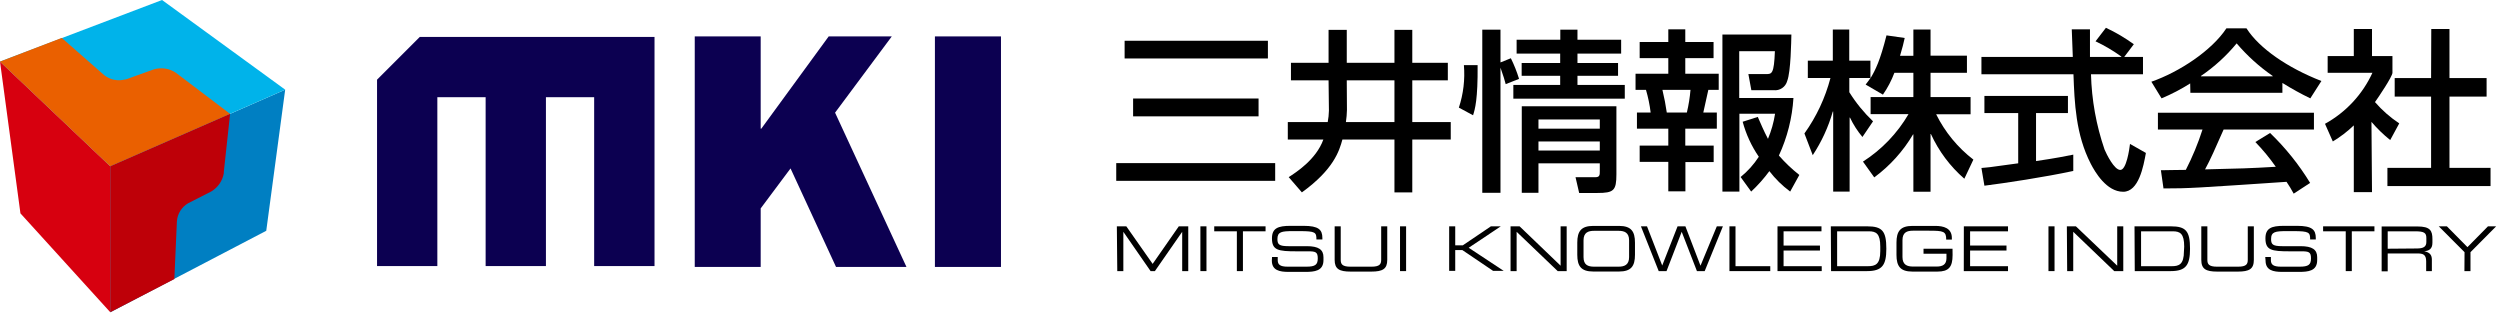 <svg width="317" height="40" viewBox="0 0 317 40" fill="none" xmlns="http://www.w3.org/2000/svg">
<g clip-path="url(#clip0_740_7478)">
<path d="M142.601 5.168H160.77V7.414H142.601V5.168ZM143.678 12.491H159.585V14.753H143.678V12.491ZM141.539 20.683H161.693V22.93H141.539V20.683Z" fill="black"/>
<path d="M170.77 10.185H176.816V15.477H170.662C170.737 14.968 170.781 14.454 170.793 13.939L170.77 10.185ZM168.508 14.031C168.497 14.517 168.446 15.001 168.355 15.477H163.293V17.693H167.801C166.878 20.262 164.285 21.885 163.408 22.462L165.078 24.393C169.101 21.493 169.824 19.139 170.216 17.693H176.816V24.393H179.078V17.693H183.955V15.477H179.078V10.185H183.585V7.962H179.078V3.785H176.816V7.962H170.77V3.785H168.462V7.962H163.693V10.185H168.462L168.508 14.031Z" fill="black"/>
<path d="M202.854 15.146V16.316H195.077V15.146H202.854ZM192.961 13.477V24.446H195.077V20.708H202.854V21.7C202.854 22.162 202.854 22.469 202.307 22.469H199.777L200.238 24.469H202.546C204.631 24.469 204.961 24.162 204.961 22.093V13.477H192.961ZM202.854 17.939V19.085H195.077V17.939H202.854ZM197.846 5.039H192.307V6.8H197.831V7.985H192.946V9.608H197.831V10.769H191.892V12.508H206.023V10.769H200.023V9.608H205.169V7.985H200.023V6.8H205.561V5.039H200.023V3.762H197.846V5.039ZM192.615 10C192.341 9.102 191.993 8.227 191.577 7.385L190.261 7.916V3.762H187.954V24.446H190.261V8.577C190.661 9.723 190.792 10.162 190.923 10.669L192.615 10ZM186.784 14.616C187.031 13.846 187.4 12.592 187.361 8.262H185.623C185.774 10.081 185.557 11.913 184.984 13.646L186.784 14.616Z" fill="black"/>
<path d="M214.356 11.392C214.274 12.361 214.12 13.323 213.894 14.269H211.348C211.171 13.107 211.079 12.623 210.794 11.392H214.356ZM220.971 15.438C221.396 17.023 222.088 18.524 223.017 19.877C222.388 20.849 221.609 21.716 220.71 22.446L222.048 24.292C222.896 23.501 223.669 22.633 224.356 21.7C225.11 22.683 225.998 23.555 226.994 24.292L228.156 22.184C227.217 21.447 226.349 20.622 225.564 19.723C226.627 17.425 227.253 14.95 227.41 12.423H220.533V6.492H225.056C224.948 9.392 224.664 9.392 223.941 9.392H221.694L222.071 11.438H224.91C225.287 11.479 225.666 11.383 225.98 11.169C226.293 10.954 226.519 10.635 226.617 10.269C227.079 9.084 227.125 5.238 227.148 4.377H218.402V24.292H220.556V14.423H225.079C224.909 15.517 224.607 16.586 224.179 17.607C223.633 16.576 223.233 15.607 222.887 14.823L220.971 15.438ZM211.541 5.323H207.91V7.369H211.541V9.346H207.387V11.392H208.71C208.986 12.333 209.184 13.295 209.302 14.269H207.564V16.315H211.541V18.461H207.91V20.523H211.541V24.261H213.71V20.553H217.294V18.461H213.694V16.315H217.694V14.269H215.979C216.087 13.807 216.502 11.961 216.617 11.392H217.933V9.346H213.694V7.369H217.279V5.323H213.694V3.723H211.541V5.323Z" fill="black"/>
<path d="M240.208 9.231C239.84 10.21 239.352 11.141 238.755 12L236.562 10.723C236.824 10.392 236.932 10.238 237.178 9.892H234.493V11.692C235.336 13.045 236.347 14.285 237.501 15.385L236.155 17.369C235.526 16.62 234.996 15.792 234.578 14.908H234.532V24.292H232.447V14.138H232.401C231.839 16.103 230.98 17.971 229.855 19.677L228.801 16.923C230.321 14.801 231.44 12.418 232.101 9.892H229.232V7.692H232.401V3.746H234.485V7.692H237.17V9.869H237.208C237.801 8.877 238.401 7.692 239.208 4.485L241.516 4.815C241.385 5.431 241.216 6.108 240.924 7.077H242.616V3.746H244.793V7.061H249.408V9.231H244.793V12.308H249.87V14.485H245.501C246.617 16.737 248.232 18.705 250.224 20.238L249.078 22.662C247.276 21.097 245.83 19.163 244.839 16.992H244.793V24.308H242.616V17.038H242.578C241.32 19.169 239.646 21.024 237.655 22.492L236.224 20.492C238.6 18.971 240.58 16.906 242.001 14.469H237.193V12.308H242.616V9.231H240.208Z" fill="black"/>
<path d="M269.354 7.216H271.731V9.416H265.138C265.222 12.664 265.8 15.88 266.854 18.954C267.115 19.57 268.085 21.547 268.854 21.547C269.623 21.547 269.992 19.016 270.085 18.247L272.1 19.393C271.792 21.085 271.2 24.316 269.223 24.316C267.092 24.316 265.638 21.785 265.115 20.777C263.2 17.062 263.046 13.016 262.915 9.416H251.246V7.216H262.831C262.785 6.054 262.715 4.07 262.7 3.723H265.008C265.008 4.839 265.008 5.654 265.008 7.216H268.985V7.17C267.956 6.428 266.861 5.782 265.715 5.239L267.031 3.523C268.273 4.106 269.458 4.804 270.569 5.608L269.354 7.216ZM251.246 21.3C251.792 21.262 252.015 21.216 252.346 21.193C252.869 21.108 255.331 20.8 255.908 20.708V14.339H251.623V12.162H262.215V14.339H258.169V20.423C260.7 20.054 262.015 19.785 262.892 19.608V21.677C259.331 22.447 254.254 23.216 251.623 23.547L251.246 21.3Z" fill="black"/>
<path d="M279.078 9.678V9.632C280.777 8.478 282.303 7.087 283.608 5.501C284.945 7.071 286.481 8.46 288.178 9.632V9.678H279.078ZM292.924 23.194C291.51 20.875 289.803 18.747 287.847 16.863L285.978 18.009C286.924 18.985 287.791 20.034 288.57 21.148C285.185 21.348 284.131 21.371 279.601 21.478C280.285 20.224 280.878 18.863 281.955 16.424H293.408V14.294H273.624V16.424H279.278C278.715 18.185 278.007 19.896 277.162 21.54C276.108 21.54 274.462 21.586 274.001 21.586L274.331 23.894C277.67 23.894 278.416 23.825 289.931 23.055C290.261 23.539 290.564 24.039 290.839 24.555L292.924 23.194ZM277.739 11.763H289.408V10.517C290.552 11.231 291.733 11.883 292.947 12.471L294.355 10.271C290.07 8.601 286.485 6.14 284.855 3.594H282.308C280.439 6.425 276.331 9.132 272.793 10.363L274.085 12.471C275.347 11.944 276.562 11.311 277.716 10.578L277.739 11.763Z" fill="black"/>
<path d="M300.77 24.36H298.462V15.899C297.654 16.675 296.761 17.359 295.801 17.937L294.809 15.699C297.455 14.242 299.564 11.975 300.824 9.23H295.147V7.107H298.462V3.676H300.77V7.107H303.362V9.23C303.362 9.691 301.609 12.306 301.147 12.945C302.046 13.98 303.081 14.888 304.224 15.645L303.078 17.76C302.214 17.068 301.418 16.296 300.701 15.453L300.77 24.36ZM308.286 3.676H310.593V9.899H315.301V12.245H310.593V21.284H315.801V23.591H302.724V21.284H308.262V12.245H303.647V9.899H308.262L308.286 3.676Z" fill="black"/>
<path d="M13.984 21.087V39.594L33.761 29.263L36.161 11.371L13.984 21.087Z" fill="#007FC2"/>
<path d="M0 7.808L13.985 21.085L36.161 11.369L20.546 0L0 7.808Z" fill="#00B3EA"/>
<path d="M13.985 39.593L2.592 27.055L0 7.809L13.985 21.085V39.593Z" fill="#D7000F"/>
<path d="M22.308 9.232C21.904 8.956 21.444 8.774 20.961 8.698C20.478 8.623 19.984 8.655 19.515 8.793L15.931 10.078H15.838C15.389 10.195 14.918 10.207 14.463 10.112C14.008 10.017 13.581 9.819 13.215 9.532L7.831 4.809L0 7.809L13.985 21.085L29.177 14.439L22.308 9.232Z" fill="#EA6000"/>
<path d="M29.177 14.438L13.984 21.084V39.591L22.108 35.384L22.43 28.084C22.459 27.612 22.603 27.155 22.85 26.753C23.097 26.351 23.439 26.015 23.846 25.776L26.777 24.284C27.195 24.038 27.554 23.704 27.831 23.306C28.107 22.907 28.293 22.454 28.377 21.976V21.814L29.177 14.438Z" fill="#BE0008"/>
<path d="M88.094 4.617H96.455V16.317H96.532L105.078 4.617H113.078L105.886 14.286L114.94 33.848H106.009L100.24 21.356L96.455 26.425V33.848H88.094V4.617Z" fill="#0C0051"/>
<path d="M118.547 4.617H126.924V33.848H118.547V4.617Z" fill="#0C0051"/>
<path d="M53.232 4.68L47.809 10.103V33.741H55.455V12.326H61.578V33.741H69.224V12.326H75.339V33.741H82.993V4.68H53.232Z" fill="#0C0051"/>
<path d="M141.617 28.699H142.817L146.156 33.461L149.471 28.699H150.671V34.376H149.902V29.392L146.44 34.376H145.894L142.44 29.392V34.376H141.671L141.617 28.699Z" fill="black"/>
<path d="M152.211 28.699H152.98V34.376H152.211V28.699Z" fill="black"/>
<path d="M156.834 29.33H153.965V28.699H160.473V29.33H157.603V34.376H156.834V29.33Z" fill="black"/>
<path d="M161.293 32.591H162.016V32.991C162.016 33.544 162.308 33.814 163.27 33.814H165.654C166.762 33.814 167.093 33.575 167.093 32.76C167.093 31.944 166.808 31.867 165.854 31.867H164.4C162.054 31.867 161.285 31.729 161.285 30.221C161.285 28.929 162.054 28.637 163.639 28.637H165.293C167.193 28.637 167.677 29.121 167.677 30.175V30.367H166.923C166.923 29.468 166.816 29.306 164.8 29.306H163.985C162.5 29.306 161.977 29.383 161.977 30.314C161.977 30.991 162.185 31.214 163.385 31.214H165.693C167.185 31.214 167.816 31.644 167.816 32.614V32.983C167.816 34.375 166.67 34.475 165.508 34.475H163.377C162.254 34.475 161.27 34.283 161.27 33.044L161.293 32.591Z" fill="black"/>
<path d="M169.234 28.699H170.004V32.945C170.004 33.492 170.196 33.815 171.234 33.815H173.904C174.942 33.815 175.134 33.492 175.134 32.945V28.699H175.904V32.953C175.904 34.107 175.319 34.438 173.881 34.438H171.257C169.819 34.438 169.234 34.107 169.234 32.953V28.699Z" fill="black"/>
<path d="M177.523 28.699H178.293V34.376H177.523V28.699Z" fill="black"/>
<path d="M183.754 28.699H184.523V31.107H185.485L189.046 28.699H190.3L186.231 31.415L190.669 34.345H189.323L185.423 31.707H184.523V34.345H183.754V28.699Z" fill="black"/>
<path d="M191.539 28.699H192.685L197.885 33.691V28.699H198.654V34.376H197.516L192.308 29.392V34.376H191.539V28.699Z" fill="black"/>
<path d="M206.569 32.606C206.569 33.591 205.969 33.814 205.238 33.814H202.123C201.354 33.814 200.792 33.591 200.792 32.606V30.475C200.792 29.483 201.385 29.268 202.123 29.268H205.238C205.969 29.268 206.569 29.483 206.569 30.475V32.606ZM200 32.306C200 33.745 200.485 34.429 202.023 34.429H205.292C206.831 34.429 207.315 33.745 207.315 32.306V30.768C207.315 29.337 206.831 28.645 205.292 28.645H202.023C200.485 28.645 200 29.337 200 30.768V32.306Z" fill="black"/>
<path d="M208.07 28.699H208.84L210.77 33.668L212.716 28.699H213.709L215.624 33.691L217.693 28.699H218.463L216.155 34.376H215.17L213.24 29.392L211.316 34.376H210.324L208.07 28.699Z" fill="black"/>
<path d="M219.293 28.699H220.062V33.753H224.47V34.376H219.293V28.699Z" fill="black"/>
<path d="M225.387 28.699H230.964V29.33H226.156V31.138H230.771V31.768H226.156V33.753H230.994V34.376H225.387V28.699Z" fill="black"/>
<path d="M238.418 31.845C238.418 33.545 237.779 33.753 236.841 33.753H232.948V29.33H236.964C237.91 29.33 238.418 29.63 238.418 31.268V31.845ZM232.179 34.376H236.741C238.672 34.376 239.187 33.607 239.187 31.538C239.187 29.299 238.672 28.699 236.764 28.699H232.148L232.179 34.376Z" fill="black"/>
<path d="M247.588 32.344C247.588 33.883 247.08 34.437 245.665 34.437H242.496C240.957 34.437 240.473 33.752 240.473 32.314V30.768C240.473 29.337 240.957 28.645 242.496 28.645H245.388C246.411 28.645 247.496 28.898 247.496 30.183V30.383H246.78C246.78 29.329 246.457 29.252 244.557 29.252H242.565C241.796 29.252 241.234 29.468 241.234 30.46V32.591C241.234 33.575 241.827 33.798 242.565 33.798H245.573C246.342 33.798 246.811 33.529 246.811 32.745V32.175H243.903V31.537H247.58L247.588 32.344Z" fill="black"/>
<path d="M249.016 28.699H254.616V29.33H249.808V31.138H254.423V31.768H249.808V33.753H254.616V34.376H249.008L249.016 28.699Z" fill="black"/>
<path d="M259.746 28.699H260.515V34.376H259.746V28.699Z" fill="black"/>
<path d="M262.078 28.699H263.224L268.463 33.691V28.699H269.232V34.376H268.086L262.886 29.392V34.376H262.117L262.078 28.699Z" fill="black"/>
<path d="M276.925 31.845C276.925 33.545 276.287 33.753 275.387 33.753H271.487V29.33H275.51C276.449 29.33 276.956 29.63 276.956 31.268L276.925 31.845ZM270.687 34.376H275.249C277.179 34.376 277.695 33.607 277.695 31.538C277.695 29.299 277.179 28.699 275.272 28.699H270.656L270.687 34.376Z" fill="black"/>
<path d="M279.125 28.699H279.894V32.945C279.894 33.492 280.079 33.815 281.125 33.815H283.787C284.833 33.815 285.017 33.492 285.017 32.945V28.699H285.787V32.953C285.787 34.107 285.21 34.438 283.763 34.438H281.148C279.702 34.438 279.125 34.107 279.125 32.953V28.699Z" fill="black"/>
<path d="M287.234 32.591H287.95V32.991C287.95 33.544 288.25 33.814 289.211 33.814H291.588C292.704 33.814 293.034 33.575 293.034 32.76C293.034 31.944 292.75 31.867 291.796 31.867H290.334C288.027 31.867 287.257 31.729 287.257 30.221C287.257 28.929 288.027 28.637 289.604 28.637H291.257C293.165 28.637 293.642 29.121 293.642 30.175V30.367H292.927C292.927 29.468 292.811 29.306 290.796 29.306H289.981C288.504 29.306 287.973 29.383 287.973 30.314C287.973 30.991 288.188 31.214 289.388 31.214H291.696C293.188 31.214 293.819 31.644 293.819 32.614V32.983C293.819 34.375 292.673 34.475 291.511 34.475H289.381C288.257 34.475 287.273 34.283 287.273 33.044L287.234 32.591Z" fill="black"/>
<path d="M297.44 29.33H294.57V28.699H301.078V29.33H298.209V34.376H297.44V29.33Z" fill="black"/>
<path d="M302.761 31.538V29.33H306.254C307.385 29.33 307.661 29.53 307.661 30.169V30.684C307.661 31.284 307.3 31.507 306.446 31.507L302.761 31.538ZM301.992 34.407H302.761V32.138H306.508C307.208 32.138 307.638 32.246 307.638 33.13V34.376H308.361V32.93C308.361 32.407 308.169 32 307.385 31.861C307.977 31.807 308.431 31.584 308.431 30.784V30.323C308.431 29.261 308.169 28.715 306.531 28.715H301.992V34.407Z" fill="black"/>
<path d="M312.504 31.976L309.234 28.699H310.265L312.873 31.338L315.473 28.699H316.511L313.257 31.976V34.376H312.488L312.504 31.976Z" fill="black"/>
</g>
<defs>
<clipPath id="clip0_740_7478">
<rect width="316.923" height="40" fill="white"/>
</clipPath>
</defs>
</svg>
